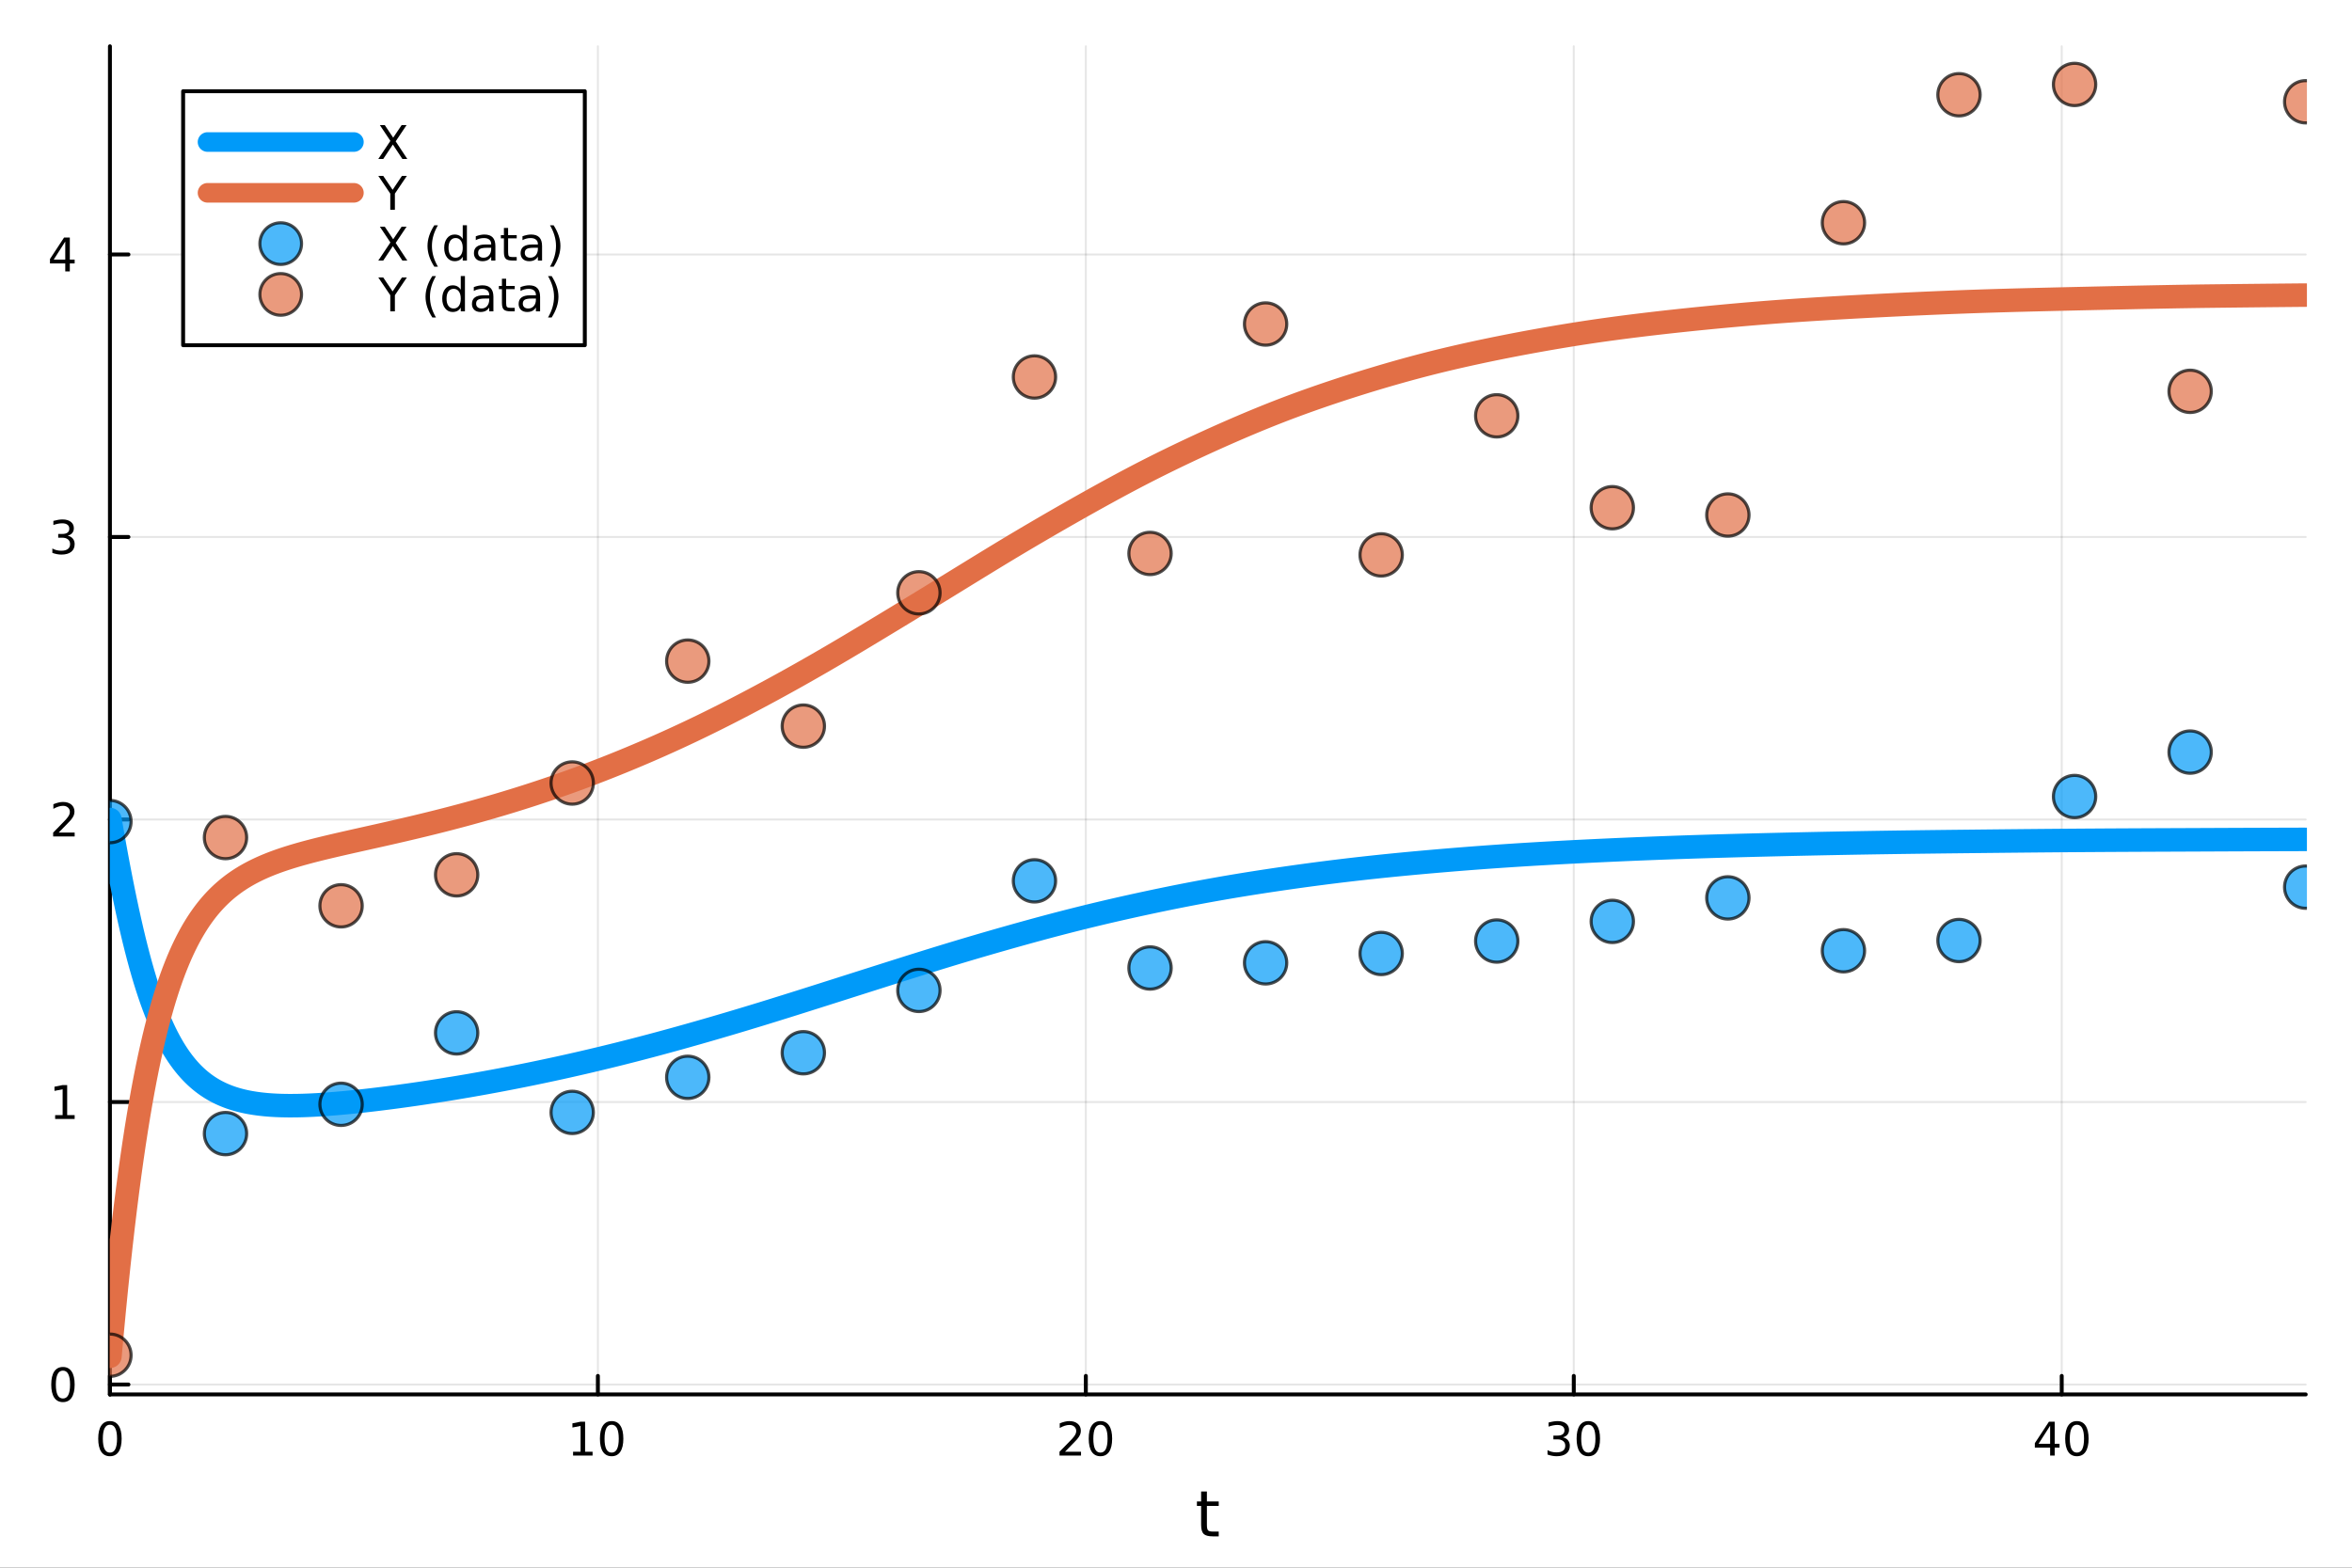 <?xml version="1.0" encoding="utf-8"?>
<svg xmlns="http://www.w3.org/2000/svg" xmlns:xlink="http://www.w3.org/1999/xlink" width="600" height="400" viewBox="0 0 2400 1600">
<rect x="0" y="0" width="2400" height="1600" fill="#333333" stroke="none"/>
<defs>
  <clipPath id="clip180">
    <rect x="0" y="0" width="2400" height="1600"/>
  </clipPath>
</defs>
<path clip-path="url(#clip180)" d="M0 1600 L2400 1600 L2400 0 L0 0  Z" fill="#ffffff" fill-rule="evenodd" fill-opacity="1"/>
<defs>
  <clipPath id="clip181">
    <rect x="112" y="47" width="2242" height="1377"/>
  </clipPath>
</defs>
<path clip-path="url(#clip180)" d="M112.177 1423.18 L2352.76 1423.18 L2352.76 47.244 L112.177 47.244  Z" fill="#ffffff" fill-rule="evenodd" fill-opacity="1"/>
<polyline clip-path="url(#clip181)" style="stroke:#000000; stroke-linecap:round; stroke-linejoin:round; stroke-width:2; stroke-opacity:0.1; fill:none" points="112.177,1423.18 112.177,47.244 "/>
<polyline clip-path="url(#clip181)" style="stroke:#000000; stroke-linecap:round; stroke-linejoin:round; stroke-width:2; stroke-opacity:0.1; fill:none" points="610.084,1423.18 610.084,47.244 "/>
<polyline clip-path="url(#clip181)" style="stroke:#000000; stroke-linecap:round; stroke-linejoin:round; stroke-width:2; stroke-opacity:0.1; fill:none" points="1107.99,1423.18 1107.99,47.244 "/>
<polyline clip-path="url(#clip181)" style="stroke:#000000; stroke-linecap:round; stroke-linejoin:round; stroke-width:2; stroke-opacity:0.1; fill:none" points="1605.9,1423.18 1605.9,47.244 "/>
<polyline clip-path="url(#clip181)" style="stroke:#000000; stroke-linecap:round; stroke-linejoin:round; stroke-width:2; stroke-opacity:0.1; fill:none" points="2103.8,1423.18 2103.8,47.244 "/>
<polyline clip-path="url(#clip181)" style="stroke:#000000; stroke-linecap:round; stroke-linejoin:round; stroke-width:2; stroke-opacity:0.1; fill:none" points="112.177,1413.07 2352.76,1413.07 "/>
<polyline clip-path="url(#clip181)" style="stroke:#000000; stroke-linecap:round; stroke-linejoin:round; stroke-width:2; stroke-opacity:0.1; fill:none" points="112.177,1124.73 2352.76,1124.73 "/>
<polyline clip-path="url(#clip181)" style="stroke:#000000; stroke-linecap:round; stroke-linejoin:round; stroke-width:2; stroke-opacity:0.1; fill:none" points="112.177,836.397 2352.76,836.397 "/>
<polyline clip-path="url(#clip181)" style="stroke:#000000; stroke-linecap:round; stroke-linejoin:round; stroke-width:2; stroke-opacity:0.1; fill:none" points="112.177,548.06 2352.76,548.06 "/>
<polyline clip-path="url(#clip181)" style="stroke:#000000; stroke-linecap:round; stroke-linejoin:round; stroke-width:2; stroke-opacity:0.1; fill:none" points="112.177,259.723 2352.76,259.723 "/>
<polyline clip-path="url(#clip180)" style="stroke:#000000; stroke-linecap:round; stroke-linejoin:round; stroke-width:4; stroke-opacity:1; fill:none" points="112.177,1423.18 2352.76,1423.18 "/>
<polyline clip-path="url(#clip180)" style="stroke:#000000; stroke-linecap:round; stroke-linejoin:round; stroke-width:4; stroke-opacity:1; fill:none" points="112.177,1423.18 112.177,1404.28 "/>
<polyline clip-path="url(#clip180)" style="stroke:#000000; stroke-linecap:round; stroke-linejoin:round; stroke-width:4; stroke-opacity:1; fill:none" points="610.084,1423.18 610.084,1404.28 "/>
<polyline clip-path="url(#clip180)" style="stroke:#000000; stroke-linecap:round; stroke-linejoin:round; stroke-width:4; stroke-opacity:1; fill:none" points="1107.99,1423.18 1107.99,1404.28 "/>
<polyline clip-path="url(#clip180)" style="stroke:#000000; stroke-linecap:round; stroke-linejoin:round; stroke-width:4; stroke-opacity:1; fill:none" points="1605.9,1423.18 1605.9,1404.28 "/>
<polyline clip-path="url(#clip180)" style="stroke:#000000; stroke-linecap:round; stroke-linejoin:round; stroke-width:4; stroke-opacity:1; fill:none" points="2103.8,1423.18 2103.8,1404.28 "/>
<path clip-path="url(#clip180)" d="M112.177 1454.1 Q108.566 1454.1 106.737 1457.66 Q104.932 1461.2 104.932 1468.33 Q104.932 1475.44 106.737 1479.01 Q108.566 1482.55 112.177 1482.55 Q115.811 1482.55 117.617 1479.01 Q119.446 1475.44 119.446 1468.33 Q119.446 1461.2 117.617 1457.66 Q115.811 1454.1 112.177 1454.1 M112.177 1450.39 Q117.987 1450.39 121.043 1455 Q124.122 1459.58 124.122 1468.33 Q124.122 1477.06 121.043 1481.67 Q117.987 1486.25 112.177 1486.25 Q106.367 1486.25 103.288 1481.67 Q100.233 1477.06 100.233 1468.33 Q100.233 1459.58 103.288 1455 Q106.367 1450.39 112.177 1450.39 Z" fill="#000000" fill-rule="nonzero" fill-opacity="1" /><path clip-path="url(#clip180)" d="M584.771 1481.64 L592.41 1481.64 L592.41 1455.28 L584.1 1456.95 L584.1 1452.69 L592.364 1451.02 L597.04 1451.02 L597.04 1481.64 L604.678 1481.64 L604.678 1485.58 L584.771 1485.58 L584.771 1481.64 Z" fill="#000000" fill-rule="nonzero" fill-opacity="1" /><path clip-path="url(#clip180)" d="M624.123 1454.1 Q620.512 1454.1 618.683 1457.66 Q616.878 1461.2 616.878 1468.33 Q616.878 1475.44 618.683 1479.01 Q620.512 1482.55 624.123 1482.55 Q627.757 1482.55 629.563 1479.01 Q631.391 1475.44 631.391 1468.33 Q631.391 1461.2 629.563 1457.66 Q627.757 1454.1 624.123 1454.1 M624.123 1450.39 Q629.933 1450.39 632.989 1455 Q636.067 1459.58 636.067 1468.33 Q636.067 1477.06 632.989 1481.67 Q629.933 1486.25 624.123 1486.25 Q618.313 1486.25 615.234 1481.67 Q612.178 1477.06 612.178 1468.33 Q612.178 1459.58 615.234 1455 Q618.313 1450.39 624.123 1450.39 Z" fill="#000000" fill-rule="nonzero" fill-opacity="1" /><path clip-path="url(#clip180)" d="M1086.76 1481.64 L1103.08 1481.64 L1103.08 1485.58 L1081.14 1485.58 L1081.14 1481.64 Q1083.8 1478.89 1088.38 1474.26 Q1092.99 1469.61 1094.17 1468.27 Q1096.42 1465.74 1097.3 1464.01 Q1098.2 1462.25 1098.2 1460.56 Q1098.2 1457.8 1096.25 1456.07 Q1094.33 1454.33 1091.23 1454.33 Q1089.03 1454.33 1086.58 1455.09 Q1084.15 1455.86 1081.37 1457.41 L1081.37 1452.69 Q1084.19 1451.55 1086.65 1450.97 Q1089.1 1450.39 1091.14 1450.39 Q1096.51 1450.39 1099.7 1453.08 Q1102.9 1455.77 1102.9 1460.26 Q1102.9 1462.39 1102.09 1464.31 Q1101.3 1466.2 1099.19 1468.8 Q1098.61 1469.47 1095.51 1472.69 Q1092.41 1475.88 1086.76 1481.64 Z" fill="#000000" fill-rule="nonzero" fill-opacity="1" /><path clip-path="url(#clip180)" d="M1122.9 1454.1 Q1119.29 1454.1 1117.46 1457.66 Q1115.65 1461.2 1115.65 1468.33 Q1115.65 1475.44 1117.46 1479.01 Q1119.29 1482.55 1122.9 1482.55 Q1126.53 1482.55 1128.34 1479.01 Q1130.17 1475.44 1130.17 1468.33 Q1130.17 1461.2 1128.34 1457.66 Q1126.53 1454.1 1122.9 1454.1 M1122.9 1450.39 Q1128.71 1450.39 1131.76 1455 Q1134.84 1459.58 1134.84 1468.33 Q1134.84 1477.06 1131.76 1481.67 Q1128.71 1486.25 1122.9 1486.25 Q1117.09 1486.25 1114.01 1481.67 Q1110.95 1477.06 1110.95 1468.33 Q1110.95 1459.58 1114.01 1455 Q1117.09 1450.39 1122.9 1450.39 Z" fill="#000000" fill-rule="nonzero" fill-opacity="1" /><path clip-path="url(#clip180)" d="M1594.74 1466.95 Q1598.1 1467.66 1599.97 1469.93 Q1601.87 1472.2 1601.87 1475.53 Q1601.87 1480.65 1598.35 1483.45 Q1594.83 1486.25 1588.35 1486.25 Q1586.17 1486.25 1583.86 1485.81 Q1581.57 1485.39 1579.11 1484.54 L1579.11 1480.02 Q1581.06 1481.16 1583.37 1481.74 Q1585.69 1482.32 1588.21 1482.32 Q1592.61 1482.32 1594.9 1480.58 Q1597.22 1478.84 1597.22 1475.53 Q1597.22 1472.48 1595.06 1470.77 Q1592.93 1469.03 1589.11 1469.03 L1585.09 1469.03 L1585.09 1465.19 L1589.3 1465.19 Q1592.75 1465.19 1594.58 1463.82 Q1596.41 1462.43 1596.41 1459.84 Q1596.41 1457.18 1594.51 1455.77 Q1592.63 1454.33 1589.11 1454.33 Q1587.19 1454.33 1584.99 1454.75 Q1582.79 1455.16 1580.16 1456.04 L1580.16 1451.88 Q1582.82 1451.14 1585.13 1450.77 Q1587.47 1450.39 1589.53 1450.39 Q1594.85 1450.39 1597.96 1452.83 Q1601.06 1455.23 1601.06 1459.35 Q1601.06 1462.22 1599.41 1464.21 Q1597.77 1466.18 1594.74 1466.95 Z" fill="#000000" fill-rule="nonzero" fill-opacity="1" /><path clip-path="url(#clip180)" d="M1620.73 1454.1 Q1617.12 1454.1 1615.29 1457.66 Q1613.49 1461.2 1613.49 1468.33 Q1613.49 1475.44 1615.29 1479.01 Q1617.12 1482.55 1620.73 1482.55 Q1624.37 1482.55 1626.17 1479.01 Q1628 1475.44 1628 1468.33 Q1628 1461.2 1626.17 1457.66 Q1624.37 1454.1 1620.73 1454.1 M1620.73 1450.39 Q1626.54 1450.39 1629.6 1455 Q1632.68 1459.58 1632.68 1468.33 Q1632.68 1477.06 1629.6 1481.67 Q1626.54 1486.25 1620.73 1486.25 Q1614.92 1486.25 1611.85 1481.67 Q1608.79 1477.06 1608.79 1468.33 Q1608.79 1459.58 1611.85 1455 Q1614.92 1450.39 1620.73 1450.39 Z" fill="#000000" fill-rule="nonzero" fill-opacity="1" /><path clip-path="url(#clip180)" d="M2091.97 1455.09 L2080.17 1473.54 L2091.97 1473.54 L2091.97 1455.09 M2090.75 1451.02 L2096.63 1451.02 L2096.63 1473.54 L2101.56 1473.54 L2101.56 1477.43 L2096.63 1477.43 L2096.63 1485.58 L2091.97 1485.58 L2091.97 1477.43 L2076.37 1477.43 L2076.37 1472.92 L2090.75 1451.02 Z" fill="#000000" fill-rule="nonzero" fill-opacity="1" /><path clip-path="url(#clip180)" d="M2119.29 1454.1 Q2115.68 1454.1 2113.85 1457.66 Q2112.04 1461.2 2112.04 1468.33 Q2112.04 1475.44 2113.85 1479.01 Q2115.68 1482.55 2119.29 1482.55 Q2122.92 1482.55 2124.73 1479.01 Q2126.56 1475.44 2126.56 1468.33 Q2126.56 1461.2 2124.73 1457.66 Q2122.92 1454.1 2119.29 1454.1 M2119.29 1450.39 Q2125.1 1450.39 2128.15 1455 Q2131.23 1459.58 2131.23 1468.33 Q2131.23 1477.06 2128.15 1481.67 Q2125.1 1486.25 2119.29 1486.25 Q2113.48 1486.25 2110.4 1481.67 Q2107.34 1477.06 2107.34 1468.33 Q2107.34 1459.58 2110.4 1455 Q2113.48 1450.39 2119.29 1450.39 Z" fill="#000000" fill-rule="nonzero" fill-opacity="1" /><path clip-path="url(#clip180)" d="M1231.53 1522.27 L1231.53 1532.4 L1243.59 1532.4 L1243.59 1536.95 L1231.53 1536.95 L1231.53 1556.3 Q1231.53 1560.66 1232.71 1561.9 Q1233.91 1563.14 1237.58 1563.14 L1243.59 1563.14 L1243.59 1568.04 L1237.58 1568.04 Q1230.8 1568.04 1228.22 1565.53 Q1225.64 1562.98 1225.64 1556.3 L1225.64 1536.95 L1221.34 1536.95 L1221.34 1532.4 L1225.64 1532.4 L1225.64 1522.27 L1231.53 1522.27 Z" fill="#000000" fill-rule="nonzero" fill-opacity="1" /><polyline clip-path="url(#clip180)" style="stroke:#000000; stroke-linecap:round; stroke-linejoin:round; stroke-width:4; stroke-opacity:1; fill:none" points="112.177,1423.18 112.177,47.244 "/>
<polyline clip-path="url(#clip180)" style="stroke:#000000; stroke-linecap:round; stroke-linejoin:round; stroke-width:4; stroke-opacity:1; fill:none" points="112.177,1413.07 131.075,1413.07 "/>
<polyline clip-path="url(#clip180)" style="stroke:#000000; stroke-linecap:round; stroke-linejoin:round; stroke-width:4; stroke-opacity:1; fill:none" points="112.177,1124.73 131.075,1124.73 "/>
<polyline clip-path="url(#clip180)" style="stroke:#000000; stroke-linecap:round; stroke-linejoin:round; stroke-width:4; stroke-opacity:1; fill:none" points="112.177,836.397 131.075,836.397 "/>
<polyline clip-path="url(#clip180)" style="stroke:#000000; stroke-linecap:round; stroke-linejoin:round; stroke-width:4; stroke-opacity:1; fill:none" points="112.177,548.06 131.075,548.06 "/>
<polyline clip-path="url(#clip180)" style="stroke:#000000; stroke-linecap:round; stroke-linejoin:round; stroke-width:4; stroke-opacity:1; fill:none" points="112.177,259.723 131.075,259.723 "/>
<path clip-path="url(#clip180)" d="M64.233 1398.87 Q60.622 1398.87 58.793 1402.44 Q56.987 1405.98 56.987 1413.11 Q56.987 1420.21 58.793 1423.78 Q60.622 1427.32 64.233 1427.32 Q67.867 1427.32 69.673 1423.78 Q71.501 1420.21 71.501 1413.11 Q71.501 1405.98 69.673 1402.44 Q67.867 1398.87 64.233 1398.87 M64.233 1395.17 Q70.043 1395.17 73.099 1399.77 Q76.177 1404.36 76.177 1413.11 Q76.177 1421.83 73.099 1426.44 Q70.043 1431.02 64.233 1431.02 Q58.423 1431.02 55.344 1426.44 Q52.288 1421.83 52.288 1413.11 Q52.288 1404.36 55.344 1399.77 Q58.423 1395.17 64.233 1395.17 Z" fill="#000000" fill-rule="nonzero" fill-opacity="1" /><path clip-path="url(#clip180)" d="M56.27 1138.08 L63.909 1138.08 L63.909 1111.71 L55.599 1113.38 L55.599 1109.12 L63.862 1107.45 L68.538 1107.45 L68.538 1138.08 L76.177 1138.08 L76.177 1142.01 L56.27 1142.01 L56.27 1138.08 Z" fill="#000000" fill-rule="nonzero" fill-opacity="1" /><path clip-path="url(#clip180)" d="M59.858 849.742 L76.177 849.742 L76.177 853.677 L54.233 853.677 L54.233 849.742 Q56.895 846.987 61.478 842.358 Q66.085 837.705 67.265 836.363 Q69.51 833.839 70.39 832.103 Q71.293 830.344 71.293 828.654 Q71.293 825.9 69.349 824.164 Q67.427 822.427 64.325 822.427 Q62.126 822.427 59.673 823.191 Q57.242 823.955 54.464 825.506 L54.464 820.784 Q57.288 819.65 59.742 819.071 Q62.196 818.492 64.233 818.492 Q69.603 818.492 72.798 821.177 Q75.992 823.863 75.992 828.353 Q75.992 830.483 75.182 832.404 Q74.395 834.302 72.288 836.895 Q71.71 837.566 68.608 840.784 Q65.506 843.978 59.858 849.742 Z" fill="#000000" fill-rule="nonzero" fill-opacity="1" /><path clip-path="url(#clip180)" d="M69.048 546.706 Q72.404 547.423 74.279 549.692 Q76.177 551.96 76.177 555.294 Q76.177 560.409 72.659 563.21 Q69.14 566.011 62.659 566.011 Q60.483 566.011 58.168 565.571 Q55.876 565.155 53.423 564.298 L53.423 559.784 Q55.367 560.919 57.682 561.497 Q59.997 562.076 62.52 562.076 Q66.918 562.076 69.21 560.34 Q71.524 558.604 71.524 555.294 Q71.524 552.238 69.372 550.525 Q67.242 548.789 63.423 548.789 L59.395 548.789 L59.395 544.946 L63.608 544.946 Q67.057 544.946 68.885 543.581 Q70.714 542.192 70.714 539.599 Q70.714 536.937 68.816 535.525 Q66.941 534.09 63.423 534.09 Q61.501 534.09 59.302 534.507 Q57.103 534.923 54.464 535.803 L54.464 531.636 Q57.126 530.896 59.441 530.525 Q61.779 530.155 63.839 530.155 Q69.163 530.155 72.265 532.585 Q75.367 534.993 75.367 539.113 Q75.367 541.984 73.724 543.974 Q72.08 545.942 69.048 546.706 Z" fill="#000000" fill-rule="nonzero" fill-opacity="1" /><path clip-path="url(#clip180)" d="M66.594 246.517 L54.788 264.966 L66.594 264.966 L66.594 246.517 M65.367 242.443 L71.247 242.443 L71.247 264.966 L76.177 264.966 L76.177 268.854 L71.247 268.854 L71.247 277.003 L66.594 277.003 L66.594 268.854 L50.992 268.854 L50.992 264.341 L65.367 242.443 Z" fill="#000000" fill-rule="nonzero" fill-opacity="1" /><polyline clip-path="url(#clip181)" style="stroke:#009af9; stroke-linecap:round; stroke-linejoin:round; stroke-width:24; stroke-opacity:1; fill:none" points="112.177,836.397 114.42,849.235 116.663,861.77 118.906,873.996 121.148,885.902 123.391,897.475 125.634,908.704 127.877,919.578 130.12,930.088 132.363,940.225 134.605,949.985 136.848,959.365 139.091,968.364 141.334,976.986 143.577,985.233 145.819,993.112 148.062,1000.63 150.305,1007.79 152.548,1014.62 154.791,1021.11 157.034,1027.28 159.276,1033.14 161.519,1038.7 163.762,1043.98 166.005,1048.98 168.248,1053.73 170.491,1058.22 172.733,1062.48 174.976,1066.5 177.219,1070.32 179.462,1073.92 181.705,1077.34 183.947,1080.56 186.19,1083.61 188.433,1086.49 190.676,1089.21 192.919,1091.78 195.162,1094.21 197.404,1096.5 199.647,1098.66 201.89,1100.7 204.133,1102.63 206.376,1104.44 208.619,1106.15 210.861,1107.76 213.104,1109.27 215.347,1110.7 217.59,1112.04 219.833,1113.3 222.075,1114.49 224.318,1115.6 226.561,1116.64 228.804,1117.62 231.047,1118.54 233.29,1119.4 235.532,1120.21 237.775,1120.96 240.018,1121.66 242.261,1122.31 244.504,1122.92 246.746,1123.49 248.989,1124.01 251.232,1124.5 253.475,1124.95 255.718,1125.36 257.961,1125.74 260.203,1126.09 262.446,1126.41 264.689,1126.71 266.932,1126.97 269.175,1127.21 271.418,1127.43 273.66,1127.62 275.903,1127.79 278.146,1127.93 280.389,1128.06 282.632,1128.17 284.874,1128.26 287.117,1128.33 289.36,1128.38 291.603,1128.42 293.846,1128.45 296.089,1128.46 298.331,1128.45 300.574,1128.44 302.817,1128.41 305.06,1128.37 307.303,1128.31 309.545,1128.25 311.788,1128.17 314.031,1128.09 316.274,1128 318.517,1127.89 320.76,1127.78 323.002,1127.66 325.245,1127.53 327.488,1127.39 329.731,1127.24 331.974,1127.09 334.217,1126.93 336.459,1126.76 338.702,1126.59 340.945,1126.41 343.188,1126.23 345.431,1126.04 347.673,1125.84 349.916,1125.64 352.159,1125.43 354.402,1125.22 356.645,1125.01 358.888,1124.78 361.13,1124.56 363.373,1124.33 365.616,1124.09 367.859,1123.85 370.102,1123.61 372.344,1123.36 374.587,1123.11 376.83,1122.85 379.073,1122.59 381.316,1122.33 383.559,1122.06 385.801,1121.79 388.044,1121.51 390.287,1121.23 392.53,1120.95 394.773,1120.67 397.016,1120.38 399.258,1120.09 401.501,1119.8 403.744,1119.5 405.987,1119.2 408.23,1118.9 410.472,1118.59 412.715,1118.28 414.958,1117.97 417.201,1117.66 419.444,1117.34 421.687,1117.02 423.929,1116.7 426.172,1116.37 428.415,1116.04 430.658,1115.71 432.901,1115.38 435.143,1115.04 437.386,1114.7 439.629,1114.36 441.872,1114.01 444.115,1113.66 446.358,1113.31 448.6,1112.96 450.843,1112.61 453.086,1112.25 455.329,1111.89 457.572,1111.52 459.815,1111.16 462.057,1110.79 464.3,1110.42 466.543,1110.05 468.786,1109.67 471.029,1109.29 473.271,1108.91 475.514,1108.53 477.757,1108.15 480,1107.76 482.243,1107.37 484.486,1106.97 486.728,1106.58 488.971,1106.18 491.214,1105.78 493.457,1105.38 495.7,1104.97 497.942,1104.56 500.185,1104.15 502.428,1103.74 504.671,1103.32 506.914,1102.9 509.157,1102.48 511.399,1102.06 513.642,1101.63 515.885,1101.2 518.128,1100.77 520.371,1100.34 522.614,1099.9 524.856,1099.46 527.099,1099.02 529.342,1098.57 531.585,1098.13 533.828,1097.68 536.07,1097.23 538.313,1096.77 540.556,1096.32 542.799,1095.86 545.042,1095.4 547.285,1094.93 549.527,1094.46 551.77,1094 554.013,1093.52 556.256,1093.05 558.499,1092.57 560.741,1092.09 562.984,1091.61 565.227,1091.13 567.47,1090.64 569.713,1090.15 571.956,1089.66 574.198,1089.16 576.441,1088.66 578.684,1088.17 580.927,1087.66 583.17,1087.16 585.413,1086.65 587.655,1086.14 589.898,1085.63 592.141,1085.11 594.384,1084.6 596.627,1084.08 598.869,1083.55 601.112,1083.03 603.355,1082.5 605.598,1081.97 607.841,1081.44 610.084,1080.9 612.326,1080.37 614.569,1079.83 616.812,1079.28 619.055,1078.74 621.298,1078.19 623.54,1077.64 625.783,1077.09 628.026,1076.53 630.269,1075.98 632.512,1075.42 634.755,1074.85 636.997,1074.29 639.24,1073.72 641.483,1073.15 643.726,1072.58 645.969,1072.01 648.212,1071.43 650.454,1070.85 652.697,1070.27 654.94,1069.68 657.183,1069.09 659.426,1068.5 661.668,1067.91 663.911,1067.32 666.154,1066.72 668.397,1066.12 670.64,1065.52 672.883,1064.92 675.125,1064.31 677.368,1063.7 679.611,1063.09 681.854,1062.48 684.097,1061.86 686.339,1061.25 688.582,1060.63 690.825,1060.01 693.068,1059.39 695.311,1058.76 697.554,1058.13 699.796,1057.51 702.039,1056.88 704.282,1056.24 706.525,1055.61 708.768,1054.97 711.011,1054.34 713.253,1053.7 715.496,1053.05 717.739,1052.41 719.982,1051.77 722.225,1051.12 724.467,1050.47 726.71,1049.82 728.953,1049.17 731.196,1048.51 733.439,1047.86 735.682,1047.2 737.924,1046.54 740.167,1045.88 742.41,1045.22 744.653,1044.55 746.896,1043.89 749.138,1043.22 751.381,1042.55 753.624,1041.88 755.867,1041.21 758.11,1040.54 760.353,1039.86 762.595,1039.18 764.838,1038.5 767.081,1037.82 769.324,1037.14 771.567,1036.46 773.81,1035.77 776.052,1035.09 778.295,1034.4 780.538,1033.71 782.781,1033.01 785.024,1032.32 787.266,1031.63 789.509,1030.93 791.752,1030.23 793.995,1029.53 796.238,1028.83 798.481,1028.13 800.723,1027.43 802.966,1026.73 805.209,1026.03 807.452,1025.32 809.695,1024.62 811.938,1023.91 814.18,1023.2 816.423,1022.5 818.666,1021.79 820.909,1021.08 823.152,1020.37 825.394,1019.66 827.637,1018.95 829.88,1018.24 832.123,1017.53 834.366,1016.82 836.609,1016.1 838.851,1015.39 841.094,1014.68 843.337,1013.97 845.58,1013.25 847.823,1012.54 850.065,1011.83 852.308,1011.12 854.551,1010.4 856.794,1009.69 859.037,1008.97 861.28,1008.26 863.522,1007.55 865.765,1006.83 868.008,1006.12 870.251,1005.41 872.494,1004.69 874.737,1003.98 876.979,1003.26 879.222,1002.55 881.465,1001.84 883.708,1001.12 885.951,1000.41 888.193,999.698 890.436,998.985 892.679,998.272 894.922,997.559 897.165,996.846 899.408,996.134 901.65,995.421 903.893,994.708 906.136,993.996 908.379,993.284 910.622,992.572 912.864,991.861 915.107,991.15 917.35,990.44 919.593,989.73 921.836,989.021 924.079,988.313 926.321,987.605 928.564,986.899 930.807,986.193 933.05,985.489 935.293,984.785 937.536,984.083 939.778,983.382 942.021,982.682 944.264,981.983 946.507,981.286 948.75,980.59 950.992,979.896 953.235,979.203 955.478,978.511 957.721,977.821 959.964,977.132 962.207,976.445 964.449,975.76 966.692,975.077 968.935,974.395 971.178,973.714 973.421,973.036 975.663,972.359 977.906,971.684 980.149,971.011 982.392,970.339 984.635,969.669 986.878,969.001 989.12,968.335 991.363,967.671 993.606,967.009 995.849,966.348 998.092,965.689 1000.33,965.032 1002.58,964.377 1004.82,963.723 1007.06,963.072 1009.31,962.422 1011.55,961.774 1013.79,961.127 1016.03,960.483 1018.28,959.84 1020.52,959.199 1022.76,958.559 1025.01,957.921 1027.25,957.285 1029.49,956.65 1031.73,956.017 1033.98,955.385 1036.22,954.755 1038.46,954.126 1040.71,953.499 1042.95,952.874 1045.19,952.251 1047.43,951.63 1049.68,951.011 1051.92,950.395 1054.16,949.78 1056.41,949.167 1058.65,948.557 1060.89,947.949 1063.13,947.344 1065.38,946.741 1067.62,946.14 1069.86,945.542 1072.1,944.946 1074.35,944.352 1076.59,943.762 1078.83,943.174 1081.08,942.588 1083.32,942.005 1085.56,941.425 1087.8,940.848 1090.05,940.273 1092.29,939.701 1094.53,939.131 1096.78,938.565 1099.02,938.001 1101.26,937.44 1103.5,936.882 1105.75,936.326 1107.99,935.773 1110.23,935.224 1112.48,934.676 1114.72,934.132 1116.96,933.59 1119.2,933.052 1121.45,932.516 1123.69,931.982 1125.93,931.452 1128.18,930.924 1130.42,930.399 1132.66,929.877 1134.9,929.357 1137.15,928.84 1139.39,928.325 1141.63,927.814 1143.88,927.304 1146.12,926.797 1148.36,926.293 1150.6,925.791 1152.85,925.292 1155.09,924.795 1157.33,924.301 1159.57,923.808 1161.82,923.318 1164.06,922.83 1166.3,922.345 1168.55,921.861 1170.79,921.38 1173.03,920.9 1175.27,920.423 1177.52,919.949 1179.76,919.476 1182,919.006 1184.25,918.539 1186.49,918.074 1188.73,917.611 1190.97,917.152 1193.22,916.694 1195.46,916.239 1197.7,915.787 1199.95,915.338 1202.19,914.891 1204.43,914.447 1206.67,914.005 1208.92,913.566 1211.16,913.13 1213.4,912.697 1215.65,912.267 1217.89,911.839 1220.13,911.414 1222.37,910.991 1224.62,910.572 1226.86,910.155 1229.1,909.741 1231.35,909.33 1233.59,908.922 1235.83,908.516 1238.07,908.113 1240.32,907.713 1242.56,907.316 1244.8,906.921 1247.04,906.53 1249.29,906.14 1251.53,905.754 1253.77,905.37 1256.02,904.989 1258.26,904.611 1260.5,904.235 1262.74,903.862 1264.99,903.492 1267.23,903.124 1269.47,902.759 1271.72,902.396 1273.96,902.036 1276.2,901.678 1278.44,901.323 1280.69,900.97 1282.93,900.619 1285.17,900.271 1287.42,899.925 1289.66,899.581 1291.9,899.24 1294.14,898.9 1296.39,898.563 1298.63,898.228 1300.87,897.895 1303.12,897.564 1305.36,897.235 1307.6,896.908 1309.84,896.582 1312.09,896.259 1314.33,895.937 1316.57,895.617 1318.82,895.298 1321.06,894.982 1323.3,894.668 1325.54,894.356 1327.79,894.045 1330.03,893.737 1332.27,893.431 1334.51,893.127 1336.76,892.826 1339,892.526 1341.24,892.228 1343.49,891.933 1345.73,891.639 1347.97,891.348 1350.21,891.059 1352.46,890.772 1354.7,890.487 1356.94,890.205 1359.19,889.924 1361.43,889.646 1363.67,889.37 1365.91,889.096 1368.16,888.824 1370.4,888.554 1372.64,888.287 1374.89,888.021 1377.13,887.758 1379.37,887.497 1381.61,887.237 1383.86,886.98 1386.1,886.725 1388.34,886.473 1390.59,886.222 1392.83,885.973 1395.07,885.726 1397.31,885.482 1399.56,885.239 1401.8,884.999 1404.04,884.76 1406.29,884.523 1408.53,884.289 1410.77,884.056 1413.01,883.825 1415.26,883.596 1417.5,883.369 1419.74,883.143 1421.98,882.92 1424.23,882.698 1426.47,882.478 1428.71,882.26 1430.96,882.044 1433.2,881.829 1435.44,881.616 1437.68,881.404 1439.93,881.194 1442.17,880.986 1444.41,880.779 1446.66,880.574 1448.9,880.37 1451.14,880.167 1453.38,879.966 1455.63,879.766 1457.87,879.568 1460.11,879.371 1462.36,879.175 1464.6,878.98 1466.84,878.787 1469.08,878.594 1471.33,878.403 1473.57,878.213 1475.81,878.024 1478.06,877.837 1480.3,877.652 1482.54,877.467 1484.78,877.284 1487.03,877.102 1489.27,876.922 1491.51,876.743 1493.76,876.566 1496,876.39 1498.24,876.215 1500.48,876.042 1502.73,875.87 1504.97,875.7 1507.21,875.531 1509.46,875.363 1511.7,875.197 1513.94,875.032 1516.18,874.868 1518.43,874.706 1520.67,874.546 1522.91,874.386 1525.15,874.228 1527.4,874.072 1529.64,873.917 1531.88,873.763 1534.13,873.611 1536.37,873.46 1538.61,873.31 1540.85,873.162 1543.1,873.015 1545.34,872.869 1547.58,872.725 1549.83,872.581 1552.07,872.44 1554.31,872.299 1556.55,872.16 1558.8,872.022 1561.04,871.885 1563.28,871.75 1565.53,871.616 1567.77,871.483 1570.01,871.351 1572.25,871.221 1574.5,871.091 1576.74,870.963 1578.98,870.836 1581.23,870.71 1583.47,870.585 1585.71,870.461 1587.95,870.338 1590.2,870.217 1592.44,870.096 1594.68,869.977 1596.93,869.858 1599.17,869.74 1601.41,869.624 1603.65,869.508 1605.9,869.393 1608.14,869.279 1610.38,869.166 1612.62,869.054 1614.87,868.943 1617.11,868.832 1619.35,868.722 1621.6,868.613 1623.84,868.505 1626.08,868.397 1628.32,868.29 1630.57,868.184 1632.81,868.078 1635.05,867.973 1637.3,867.869 1639.54,867.765 1641.78,867.662 1644.02,867.56 1646.27,867.458 1648.51,867.358 1650.75,867.258 1653,867.159 1655.24,867.06 1657.48,866.963 1659.72,866.866 1661.97,866.77 1664.21,866.675 1666.45,866.581 1668.7,866.487 1670.94,866.394 1673.18,866.303 1675.42,866.211 1677.67,866.121 1679.91,866.031 1682.15,865.943 1684.4,865.855 1686.64,865.767 1688.88,865.681 1691.12,865.595 1693.37,865.511 1695.61,865.427 1697.85,865.343 1700.09,865.261 1702.34,865.179 1704.58,865.098 1706.82,865.018 1709.07,864.939 1711.31,864.86 1713.55,864.782 1715.79,864.705 1718.04,864.629 1720.28,864.553 1722.52,864.479 1724.77,864.405 1727.01,864.331 1729.25,864.258 1731.49,864.187 1733.74,864.115 1735.98,864.045 1738.22,863.975 1740.47,863.906 1742.71,863.837 1744.95,863.769 1747.19,863.702 1749.44,863.636 1751.68,863.57 1753.92,863.505 1756.17,863.44 1758.41,863.376 1760.65,863.313 1762.89,863.25 1765.14,863.188 1767.38,863.126 1769.62,863.065 1771.87,863.004 1774.11,862.944 1776.35,862.885 1778.59,862.826 1780.84,862.767 1783.08,862.709 1785.32,862.652 1787.56,862.595 1789.81,862.538 1792.05,862.482 1794.29,862.426 1796.54,862.371 1798.78,862.316 1801.02,862.261 1803.26,862.207 1805.51,862.153 1807.75,862.099 1809.99,862.046 1812.24,861.993 1814.48,861.94 1816.72,861.888 1818.96,861.835 1821.21,861.783 1823.45,861.732 1825.69,861.68 1827.94,861.629 1830.18,861.579 1832.42,861.529 1834.66,861.479 1836.91,861.429 1839.15,861.38 1841.39,861.331 1843.64,861.283 1845.88,861.235 1848.12,861.187 1850.36,861.14 1852.61,861.093 1854.85,861.047 1857.09,861.001 1859.34,860.955 1861.58,860.91 1863.82,860.865 1866.06,860.821 1868.31,860.777 1870.55,860.733 1872.79,860.69 1875.03,860.648 1877.28,860.605 1879.52,860.563 1881.76,860.522 1884.01,860.481 1886.25,860.44 1888.49,860.4 1890.73,860.36 1892.98,860.321 1895.22,860.281 1897.46,860.243 1899.71,860.205 1901.95,860.167 1904.19,860.129 1906.43,860.092 1908.68,860.056 1910.92,860.02 1913.16,859.984 1915.41,859.948 1917.65,859.913 1919.89,859.879 1922.13,859.845 1924.38,859.811 1926.62,859.777 1928.86,859.744 1931.11,859.711 1933.35,859.679 1935.59,859.647 1937.83,859.615 1940.08,859.584 1942.32,859.553 1944.56,859.522 1946.81,859.492 1949.05,859.462 1951.29,859.432 1953.53,859.403 1955.78,859.374 1958.02,859.345 1960.26,859.317 1962.5,859.288 1964.75,859.26 1966.99,859.233 1969.23,859.206 1971.48,859.178 1973.72,859.152 1975.96,859.125 1978.2,859.099 1980.45,859.073 1982.69,859.047 1984.93,859.021 1987.18,858.995 1989.42,858.97 1991.66,858.945 1993.9,858.92 1996.15,858.895 1998.39,858.871 2000.63,858.846 2002.88,858.822 2005.12,858.797 2007.36,858.773 2009.6,858.749 2011.85,858.725 2014.09,858.701 2016.33,858.678 2018.58,858.654 2020.82,858.63 2023.06,858.606 2025.3,858.583 2027.55,858.559 2029.79,858.535 2032.03,858.512 2034.28,858.488 2036.52,858.465 2038.76,858.442 2041,858.419 2043.25,858.396 2045.49,858.373 2047.73,858.35 2049.97,858.327 2052.22,858.305 2054.46,858.283 2056.7,858.261 2058.95,858.239 2061.19,858.217 2063.43,858.195 2065.67,858.174 2067.92,858.153 2070.16,858.131 2072.4,858.111 2074.65,858.09 2076.89,858.069 2079.13,858.049 2081.37,858.029 2083.62,858.009 2085.86,857.99 2088.1,857.97 2090.35,857.951 2092.59,857.932 2094.83,857.913 2097.07,857.895 2099.32,857.876 2101.56,857.858 2103.8,857.841 2106.05,857.823 2108.29,857.806 2110.53,857.788 2112.77,857.772 2115.02,857.755 2117.26,857.738 2119.5,857.722 2121.75,857.706 2123.99,857.691 2126.23,857.675 2128.47,857.66 2130.72,857.645 2132.96,857.63 2135.2,857.615 2137.45,857.601 2139.69,857.587 2141.93,857.573 2144.17,857.559 2146.42,857.546 2148.66,857.533 2150.9,857.52 2153.14,857.507 2155.39,857.494 2157.63,857.482 2159.87,857.469 2162.12,857.457 2164.36,857.445 2166.6,857.434 2168.84,857.422 2171.09,857.411 2173.33,857.4 2175.57,857.389 2177.82,857.378 2180.06,857.367 2182.3,857.357 2184.54,857.346 2186.79,857.336 2189.03,857.326 2191.27,857.316 2193.52,857.306 2195.76,857.296 2198,857.286 2200.24,857.276 2202.49,857.267 2204.73,857.257 2206.97,857.248 2209.22,857.239 2211.46,857.229 2213.7,857.22 2215.94,857.211 2218.19,857.201 2220.43,857.192 2222.67,857.183 2224.92,857.174 2227.16,857.164 2229.4,857.155 2231.64,857.146 2233.89,857.136 2236.13,857.127 2238.37,857.117 2240.61,857.108 2242.86,857.098 2245.1,857.088 2247.34,857.078 2249.59,857.068 2251.83,857.058 2254.07,857.047 2256.31,857.037 2258.56,857.027 2260.8,857.016 2263.04,857.006 2265.29,856.996 2267.53,856.987 2269.77,856.977 2272.01,856.967 2274.26,856.958 2276.5,856.948 2278.74,856.939 2280.99,856.93 2283.23,856.921 2285.47,856.912 2287.71,856.903 2289.96,856.894 2292.2,856.886 2294.44,856.877 2296.69,856.868 2298.93,856.86 2301.17,856.852 2303.41,856.844 2305.66,856.835 2307.9,856.827 2310.14,856.819 2312.39,856.812 2314.63,856.804 2316.87,856.796 2319.11,856.788 2321.36,856.781 2323.6,856.773 2325.84,856.766 2328.08,856.759 2330.33,856.752 2332.57,856.744 2334.81,856.737 2337.06,856.73 2339.3,856.723 2341.54,856.716 2343.78,856.71 2346.03,856.703 2348.27,856.696 2350.51,856.69 2352.76,856.683 "/>
<polyline clip-path="url(#clip181)" style="stroke:#e26f46; stroke-linecap:round; stroke-linejoin:round; stroke-width:24; stroke-opacity:1; fill:none" points="112.177,1384.24 114.42,1359.48 116.663,1335.84 118.906,1313.28 121.148,1291.76 123.391,1271.24 125.634,1251.69 127.877,1233.06 130.12,1215.32 132.363,1198.44 134.605,1182.38 136.848,1167.1 139.091,1152.58 141.334,1138.76 143.577,1125.63 145.819,1113.16 148.062,1101.3 150.305,1090.03 152.548,1079.33 154.791,1069.16 157.034,1059.5 159.276,1050.32 161.519,1041.6 163.762,1033.32 166.005,1025.45 168.248,1017.97 170.491,1010.87 172.733,1004.12 174.976,997.699 177.219,991.598 179.462,985.798 181.705,980.284 183.947,975.041 186.19,970.055 188.433,965.312 190.676,960.799 192.919,956.505 195.162,952.418 197.404,948.526 199.647,944.82 201.89,941.289 204.133,937.925 206.376,934.72 208.619,931.664 210.861,928.751 213.104,925.973 215.347,923.322 217.59,920.792 219.833,918.376 222.075,916.068 224.318,913.863 226.561,911.755 228.804,909.738 231.047,907.807 233.29,905.96 235.532,904.19 237.775,902.495 240.018,900.871 242.261,899.313 244.504,897.818 246.746,896.383 248.989,895.004 251.232,893.678 253.475,892.403 255.718,891.175 257.961,889.992 260.203,888.851 262.446,887.75 264.689,886.687 266.932,885.66 269.175,884.667 271.418,883.706 273.66,882.777 275.903,881.876 278.146,881.002 280.389,880.155 282.632,879.331 284.874,878.531 287.117,877.752 289.36,876.993 291.603,876.253 293.846,875.531 296.089,874.825 298.331,874.135 300.574,873.459 302.817,872.797 305.06,872.148 307.303,871.512 309.545,870.887 311.788,870.273 314.031,869.669 316.274,869.076 318.517,868.491 320.76,867.914 323.002,867.346 325.245,866.784 327.488,866.23 329.731,865.681 331.974,865.138 334.217,864.6 336.459,864.067 338.702,863.538 340.945,863.012 343.188,862.49 345.431,861.971 347.673,861.454 349.916,860.94 352.159,860.429 354.402,859.919 356.645,859.412 358.888,858.906 361.13,858.401 363.373,857.898 365.616,857.395 367.859,856.894 370.102,856.393 372.344,855.892 374.587,855.391 376.83,854.891 379.073,854.39 381.316,853.888 383.559,853.386 385.801,852.883 388.044,852.379 390.287,851.874 392.53,851.367 394.773,850.859 397.016,850.35 399.258,849.838 401.501,849.325 403.744,848.81 405.987,848.293 408.23,847.775 410.472,847.254 412.715,846.731 414.958,846.206 417.201,845.679 419.444,845.15 421.687,844.618 423.929,844.084 426.172,843.548 428.415,843.009 430.658,842.467 432.901,841.923 435.143,841.376 437.386,840.826 439.629,840.273 441.872,839.717 444.115,839.159 446.358,838.597 448.6,838.032 450.843,837.464 453.086,836.892 455.329,836.317 457.572,835.739 459.815,835.157 462.057,834.572 464.3,833.983 466.543,833.39 468.786,832.795 471.029,832.195 473.271,831.592 475.514,830.986 477.757,830.376 480,829.762 482.243,829.144 484.486,828.523 486.728,827.898 488.971,827.27 491.214,826.638 493.457,826.001 495.7,825.361 497.942,824.718 500.185,824.07 502.428,823.419 504.671,822.763 506.914,822.104 509.157,821.44 511.399,820.773 513.642,820.101 515.885,819.426 518.128,818.746 520.371,818.063 522.614,817.375 524.856,816.683 527.099,815.986 529.342,815.286 531.585,814.581 533.828,813.872 536.07,813.159 538.313,812.441 540.556,811.719 542.799,810.992 545.042,810.262 547.285,809.527 549.527,808.788 551.77,808.044 554.013,807.296 556.256,806.543 558.499,805.787 560.741,805.025 562.984,804.26 565.227,803.489 567.47,802.715 569.713,801.935 571.956,801.152 574.198,800.363 576.441,799.57 578.684,798.773 580.927,797.971 583.17,797.164 585.413,796.353 587.655,795.537 589.898,794.717 592.141,793.892 594.384,793.062 596.627,792.228 598.869,791.389 601.112,790.545 603.355,789.696 605.598,788.843 607.841,787.986 610.084,787.123 612.326,786.256 614.569,785.384 616.812,784.507 619.055,783.626 621.298,782.74 623.54,781.849 625.783,780.954 628.026,780.054 630.269,779.149 632.512,778.24 634.755,777.325 636.997,776.406 639.24,775.483 641.483,774.554 643.726,773.621 645.969,772.684 648.212,771.742 650.454,770.796 652.697,769.846 654.94,768.891 657.183,767.932 659.426,766.968 661.668,766 663.911,765.026 666.154,764.049 668.397,763.066 670.64,762.079 672.883,761.087 675.125,760.09 677.368,759.088 679.611,758.082 681.854,757.071 684.097,756.054 686.339,755.033 688.582,754.007 690.825,752.976 693.068,751.94 695.311,750.9 697.554,749.854 699.796,748.803 702.039,747.748 704.282,746.687 706.525,745.622 708.768,744.551 711.011,743.476 713.253,742.396 715.496,741.311 717.739,740.222 719.982,739.127 722.225,738.028 724.467,736.924 726.71,735.815 728.953,734.702 731.196,733.584 733.439,732.461 735.682,731.334 737.924,730.202 740.167,729.066 742.41,727.926 744.653,726.781 746.896,725.632 749.138,724.478 751.381,723.321 753.624,722.159 755.867,720.993 758.11,719.824 760.353,718.65 762.595,717.473 764.838,716.291 767.081,715.107 769.324,713.918 771.567,712.726 773.81,711.531 776.052,710.332 778.295,709.131 780.538,707.925 782.781,706.717 785.024,705.505 787.266,704.29 789.509,703.071 791.752,701.849 793.995,700.623 796.238,699.393 798.481,698.16 800.723,696.923 802.966,695.683 805.209,694.439 807.452,693.192 809.695,691.941 811.938,690.686 814.18,689.428 816.423,688.166 818.666,686.901 820.909,685.632 823.152,684.359 825.394,683.083 827.637,681.804 829.88,680.521 832.123,679.235 834.366,677.946 836.609,676.653 838.851,675.357 841.094,674.058 843.337,672.756 845.58,671.45 847.823,670.142 850.065,668.83 852.308,667.516 854.551,666.199 856.794,664.879 859.037,663.556 861.28,662.23 863.522,660.903 865.765,659.572 868.008,658.239 870.251,656.904 872.494,655.567 874.737,654.227 876.979,652.886 879.222,651.543 881.465,650.198 883.708,648.851 885.951,647.502 888.193,646.152 890.436,644.801 892.679,643.448 894.922,642.095 897.165,640.74 899.408,639.385 901.65,638.028 903.893,636.672 906.136,635.314 908.379,633.956 910.622,632.598 912.864,631.238 915.107,629.878 917.35,628.517 919.593,627.156 921.836,625.793 924.079,624.43 926.321,623.066 928.564,621.7 930.807,620.334 933.05,618.968 935.293,617.6 937.536,616.231 939.778,614.861 942.021,613.491 944.264,612.119 946.507,610.747 948.75,609.374 950.992,608 953.235,606.626 955.478,605.25 957.721,603.874 959.964,602.498 962.207,601.12 964.449,599.742 966.692,598.364 968.935,596.986 971.178,595.606 973.421,594.227 975.663,592.848 977.906,591.468 980.149,590.088 982.392,588.709 984.635,587.329 986.878,585.95 989.12,584.571 991.363,583.193 993.606,581.815 995.849,580.438 998.092,579.061 1000.33,577.686 1002.58,576.311 1004.82,574.938 1007.06,573.566 1009.31,572.195 1011.55,570.826 1013.79,569.459 1016.03,568.093 1018.28,566.73 1020.52,565.368 1022.76,564.009 1025.01,562.653 1027.25,561.299 1029.49,559.948 1031.73,558.601 1033.98,557.256 1036.22,555.915 1038.46,554.577 1040.71,553.242 1042.95,551.909 1045.19,550.58 1047.43,549.253 1049.68,547.929 1051.92,546.607 1054.16,545.288 1056.41,543.971 1058.65,542.657 1060.89,541.346 1063.13,540.037 1065.38,538.73 1067.62,537.425 1069.86,536.123 1072.1,534.824 1074.35,533.526 1076.59,532.232 1078.83,530.939 1081.08,529.649 1083.32,528.361 1085.56,527.076 1087.8,525.792 1090.05,524.512 1092.29,523.234 1094.53,521.958 1096.78,520.685 1099.02,519.414 1101.26,518.146 1103.5,516.88 1105.75,515.617 1107.99,514.357 1110.23,513.1 1112.48,511.845 1114.72,510.593 1116.96,509.345 1119.2,508.099 1121.45,506.856 1123.69,505.617 1125.93,504.381 1128.18,503.148 1130.42,501.919 1132.66,500.693 1134.9,499.47 1137.15,498.252 1139.39,497.037 1141.63,495.826 1143.88,494.62 1146.12,493.417 1148.36,492.219 1150.6,491.025 1152.85,489.836 1155.09,488.651 1157.33,487.471 1159.57,486.297 1161.82,485.127 1164.06,483.962 1166.3,482.803 1168.55,481.65 1170.79,480.502 1173.03,479.359 1175.27,478.223 1177.52,477.091 1179.76,475.964 1182,474.842 1184.25,473.725 1186.49,472.613 1188.73,471.506 1190.97,470.403 1193.22,469.305 1195.46,468.212 1197.7,467.123 1199.95,466.038 1202.19,464.958 1204.43,463.882 1206.67,462.81 1208.92,461.743 1211.16,460.68 1213.4,459.621 1215.65,458.566 1217.89,457.515 1220.13,456.469 1222.37,455.426 1224.62,454.387 1226.86,453.353 1229.1,452.323 1231.35,451.296 1233.59,450.274 1235.83,449.255 1238.07,448.241 1240.32,447.231 1242.56,446.224 1244.8,445.222 1247.04,444.224 1249.29,443.23 1251.53,442.24 1253.77,441.254 1256.02,440.272 1258.26,439.295 1260.5,438.321 1262.74,437.352 1264.99,436.388 1267.23,435.428 1269.47,434.472 1271.72,433.52 1273.96,432.574 1276.2,431.632 1278.44,430.694 1280.69,429.761 1282.93,428.833 1285.17,427.91 1287.42,426.992 1289.66,426.079 1291.9,425.171 1294.14,424.269 1296.39,423.371 1298.63,422.479 1300.87,421.593 1303.12,420.712 1305.36,419.837 1307.6,418.968 1309.84,418.105 1312.09,417.247 1314.33,416.396 1316.57,415.552 1318.82,414.712 1321.06,413.879 1323.3,413.05 1325.54,412.227 1327.79,411.409 1330.03,410.596 1332.27,409.788 1334.51,408.984 1336.76,408.186 1339,407.392 1341.24,406.603 1343.49,405.819 1345.73,405.039 1347.97,404.264 1350.21,403.493 1352.46,402.727 1354.7,401.964 1356.94,401.207 1359.19,400.453 1361.43,399.704 1363.67,398.958 1365.91,398.217 1368.16,397.48 1370.4,396.747 1372.64,396.018 1374.89,395.293 1377.13,394.572 1379.37,393.855 1381.61,393.142 1383.86,392.433 1386.1,391.727 1388.34,391.026 1390.59,390.328 1392.83,389.634 1395.07,388.944 1397.31,388.258 1399.56,387.576 1401.8,386.897 1404.04,386.223 1406.29,385.552 1408.53,384.885 1410.77,384.222 1413.01,383.563 1415.26,382.908 1417.5,382.256 1419.74,381.609 1421.98,380.965 1424.23,380.326 1426.47,379.691 1428.71,379.059 1430.96,378.432 1433.2,377.809 1435.44,377.19 1437.68,376.575 1439.93,375.965 1442.17,375.359 1444.41,374.757 1446.66,374.16 1448.9,373.567 1451.14,372.978 1453.38,372.394 1455.63,371.815 1457.87,371.241 1460.11,370.671 1462.36,370.106 1464.6,369.546 1466.84,368.991 1469.08,368.441 1471.33,367.896 1473.57,367.354 1475.81,366.817 1478.06,366.284 1480.3,365.756 1482.54,365.231 1484.78,364.71 1487.03,364.193 1489.27,363.68 1491.51,363.17 1493.76,362.664 1496,362.162 1498.24,361.664 1500.48,361.168 1502.73,360.677 1504.97,360.189 1507.21,359.704 1509.46,359.222 1511.7,358.744 1513.94,358.269 1516.18,357.797 1518.43,357.328 1520.67,356.863 1522.91,356.4 1525.15,355.941 1527.4,355.485 1529.64,355.031 1531.88,354.581 1534.13,354.133 1536.37,353.688 1538.61,353.247 1540.85,352.808 1543.1,352.372 1545.34,351.938 1547.58,351.508 1549.83,351.08 1552.07,350.655 1554.31,350.233 1556.55,349.813 1558.8,349.396 1561.04,348.982 1563.28,348.571 1565.53,348.162 1567.77,347.757 1570.01,347.353 1572.25,346.953 1574.5,346.555 1576.74,346.16 1578.98,345.768 1581.23,345.378 1583.47,344.991 1585.71,344.607 1587.95,344.225 1590.2,343.847 1592.44,343.471 1594.68,343.098 1596.93,342.728 1599.17,342.36 1601.41,341.996 1603.65,341.634 1605.9,341.276 1608.14,340.92 1610.38,340.567 1612.62,340.218 1614.87,339.871 1617.11,339.527 1619.35,339.187 1621.6,338.85 1623.84,338.516 1626.08,338.185 1628.32,337.857 1630.57,337.533 1632.81,337.212 1635.05,336.894 1637.3,336.58 1639.54,336.269 1641.78,335.96 1644.02,335.654 1646.27,335.35 1648.51,335.05 1650.75,334.751 1653,334.456 1655.24,334.162 1657.48,333.872 1659.72,333.583 1661.97,333.297 1664.21,333.013 1666.45,332.732 1668.7,332.453 1670.94,332.176 1673.18,331.901 1675.42,331.628 1677.67,331.357 1679.91,331.089 1682.15,330.822 1684.4,330.557 1686.64,330.295 1688.88,330.034 1691.12,329.775 1693.37,329.518 1695.61,329.263 1697.85,329.01 1700.09,328.758 1702.34,328.508 1704.58,328.26 1706.82,328.014 1709.07,327.769 1711.31,327.526 1713.55,327.285 1715.79,327.046 1718.04,326.808 1720.28,326.572 1722.52,326.337 1724.77,326.104 1727.01,325.872 1729.25,325.642 1731.49,325.414 1733.74,325.187 1735.98,324.962 1738.22,324.739 1740.47,324.517 1742.71,324.296 1744.95,324.077 1747.19,323.86 1749.44,323.644 1751.68,323.429 1753.92,323.217 1756.17,323.005 1758.41,322.796 1760.65,322.587 1762.89,322.381 1765.14,322.176 1767.38,321.972 1769.62,321.77 1771.87,321.57 1774.11,321.371 1776.35,321.174 1778.59,320.979 1780.84,320.785 1783.08,320.593 1785.32,320.402 1787.56,320.214 1789.81,320.027 1792.05,319.841 1794.29,319.658 1796.54,319.476 1798.78,319.296 1801.02,319.118 1803.26,318.942 1805.51,318.767 1807.75,318.595 1809.99,318.424 1812.24,318.255 1814.48,318.089 1816.72,317.924 1818.96,317.762 1821.21,317.601 1823.45,317.442 1825.69,317.285 1827.94,317.129 1830.18,316.975 1832.42,316.822 1834.66,316.671 1836.91,316.521 1839.15,316.373 1841.39,316.226 1843.64,316.081 1845.88,315.936 1848.12,315.793 1850.36,315.652 1852.61,315.511 1854.85,315.372 1857.09,315.234 1859.34,315.097 1861.58,314.961 1863.82,314.826 1866.06,314.693 1868.31,314.56 1870.55,314.428 1872.79,314.298 1875.03,314.168 1877.28,314.039 1879.52,313.912 1881.76,313.785 1884.01,313.659 1886.25,313.534 1888.49,313.41 1890.73,313.287 1892.98,313.164 1895.22,313.043 1897.46,312.922 1899.71,312.802 1901.95,312.683 1904.19,312.564 1906.43,312.447 1908.68,312.33 1910.92,312.214 1913.16,312.098 1915.41,311.984 1917.65,311.87 1919.89,311.756 1922.13,311.644 1924.38,311.532 1926.62,311.421 1928.86,311.311 1931.11,311.201 1933.35,311.092 1935.59,310.983 1937.83,310.876 1940.08,310.769 1942.32,310.663 1944.56,310.557 1946.81,310.452 1949.05,310.348 1951.29,310.245 1953.53,310.142 1955.78,310.04 1958.02,309.938 1960.26,309.838 1962.5,309.738 1964.75,309.639 1966.99,309.541 1969.23,309.443 1971.48,309.346 1973.72,309.25 1975.96,309.155 1978.2,309.06 1980.45,308.967 1982.69,308.874 1984.93,308.782 1987.18,308.691 1989.42,308.601 1991.66,308.512 1993.9,308.424 1996.15,308.336 1998.39,308.25 2000.63,308.164 2002.88,308.08 2005.12,307.997 2007.36,307.914 2009.6,307.833 2011.85,307.753 2014.09,307.674 2016.33,307.596 2018.58,307.519 2020.82,307.444 2023.06,307.369 2025.3,307.296 2027.55,307.225 2029.79,307.154 2032.03,307.084 2034.28,307.015 2036.52,306.948 2038.76,306.881 2041,306.814 2043.25,306.749 2045.49,306.685 2047.73,306.621 2049.97,306.558 2052.22,306.496 2054.46,306.434 2056.7,306.373 2058.95,306.313 2061.19,306.253 2063.43,306.194 2065.67,306.135 2067.92,306.077 2070.16,306.02 2072.4,305.963 2074.65,305.906 2076.89,305.85 2079.13,305.794 2081.37,305.738 2083.62,305.683 2085.86,305.628 2088.1,305.574 2090.35,305.52 2092.59,305.466 2094.83,305.413 2097.07,305.359 2099.32,305.306 2101.56,305.254 2103.8,305.201 2106.05,305.149 2108.29,305.097 2110.53,305.045 2112.77,304.993 2115.02,304.941 2117.26,304.89 2119.5,304.839 2121.75,304.788 2123.99,304.737 2126.23,304.686 2128.47,304.635 2130.72,304.585 2132.96,304.535 2135.2,304.484 2137.45,304.434 2139.69,304.384 2141.93,304.334 2144.17,304.285 2146.42,304.235 2148.66,304.185 2150.9,304.136 2153.14,304.087 2155.39,304.038 2157.63,303.989 2159.87,303.94 2162.12,303.891 2164.36,303.843 2166.6,303.795 2168.84,303.747 2171.09,303.699 2173.33,303.651 2175.57,303.604 2177.82,303.556 2180.06,303.509 2182.3,303.463 2184.54,303.416 2186.79,303.37 2189.03,303.324 2191.27,303.278 2193.52,303.233 2195.76,303.188 2198,303.144 2200.24,303.099 2202.49,303.056 2204.73,303.012 2206.97,302.969 2209.22,302.927 2211.46,302.885 2213.7,302.844 2215.94,302.803 2218.19,302.762 2220.43,302.723 2222.67,302.683 2224.92,302.645 2227.16,302.607 2229.4,302.57 2231.64,302.534 2233.89,302.498 2236.13,302.463 2238.37,302.429 2240.61,302.396 2242.86,302.364 2245.1,302.333 2247.34,302.302 2249.59,302.273 2251.83,302.245 2254.07,302.217 2256.31,302.191 2258.56,302.164 2260.8,302.137 2263.04,302.111 2265.29,302.085 2267.53,302.059 2269.77,302.033 2272.01,302.007 2274.26,301.981 2276.5,301.956 2278.74,301.931 2280.99,301.905 2283.23,301.88 2285.47,301.856 2287.71,301.831 2289.96,301.806 2292.2,301.782 2294.44,301.758 2296.69,301.734 2298.93,301.71 2301.17,301.686 2303.41,301.662 2305.66,301.639 2307.9,301.615 2310.14,301.592 2312.39,301.569 2314.63,301.546 2316.87,301.523 2319.11,301.501 2321.36,301.478 2323.6,301.456 2325.84,301.434 2328.08,301.412 2330.33,301.39 2332.57,301.369 2334.81,301.347 2337.06,301.326 2339.3,301.305 2341.54,301.284 2343.78,301.263 2346.03,301.243 2348.27,301.222 2350.51,301.202 2352.76,301.182 "/>
<circle clip-path="url(#clip181)" cx="112.177" cy="838.514" r="21.6" fill="#009af9" fill-rule="evenodd" fill-opacity="0.7" stroke="#000000" stroke-opacity="0.7" stroke-width="3.2"/>
<circle clip-path="url(#clip181)" cx="230.102" cy="1156.97" r="21.6" fill="#009af9" fill-rule="evenodd" fill-opacity="0.7" stroke="#000000" stroke-opacity="0.7" stroke-width="3.2"/>
<circle clip-path="url(#clip181)" cx="348.028" cy="1127.06" r="21.6" fill="#009af9" fill-rule="evenodd" fill-opacity="0.7" stroke="#000000" stroke-opacity="0.7" stroke-width="3.2"/>
<circle clip-path="url(#clip181)" cx="465.953" cy="1054.16" r="21.6" fill="#009af9" fill-rule="evenodd" fill-opacity="0.7" stroke="#000000" stroke-opacity="0.7" stroke-width="3.2"/>
<circle clip-path="url(#clip181)" cx="583.878" cy="1135.32" r="21.6" fill="#009af9" fill-rule="evenodd" fill-opacity="0.7" stroke="#000000" stroke-opacity="0.7" stroke-width="3.2"/>
<circle clip-path="url(#clip181)" cx="701.803" cy="1099.53" r="21.6" fill="#009af9" fill-rule="evenodd" fill-opacity="0.7" stroke="#000000" stroke-opacity="0.7" stroke-width="3.2"/>
<circle clip-path="url(#clip181)" cx="819.728" cy="1074.44" r="21.6" fill="#009af9" fill-rule="evenodd" fill-opacity="0.7" stroke="#000000" stroke-opacity="0.7" stroke-width="3.2"/>
<circle clip-path="url(#clip181)" cx="937.654" cy="1010.81" r="21.6" fill="#009af9" fill-rule="evenodd" fill-opacity="0.7" stroke="#000000" stroke-opacity="0.7" stroke-width="3.2"/>
<circle clip-path="url(#clip181)" cx="1055.58" cy="898.999" r="21.6" fill="#009af9" fill-rule="evenodd" fill-opacity="0.7" stroke="#000000" stroke-opacity="0.7" stroke-width="3.2"/>
<circle clip-path="url(#clip181)" cx="1173.5" cy="987.932" r="21.6" fill="#009af9" fill-rule="evenodd" fill-opacity="0.7" stroke="#000000" stroke-opacity="0.7" stroke-width="3.2"/>
<circle clip-path="url(#clip181)" cx="1291.43" cy="982.681" r="21.6" fill="#009af9" fill-rule="evenodd" fill-opacity="0.7" stroke="#000000" stroke-opacity="0.7" stroke-width="3.2"/>
<circle clip-path="url(#clip181)" cx="1409.35" cy="973.127" r="21.6" fill="#009af9" fill-rule="evenodd" fill-opacity="0.7" stroke="#000000" stroke-opacity="0.7" stroke-width="3.2"/>
<circle clip-path="url(#clip181)" cx="1527.28" cy="960.424" r="21.6" fill="#009af9" fill-rule="evenodd" fill-opacity="0.7" stroke="#000000" stroke-opacity="0.7" stroke-width="3.2"/>
<circle clip-path="url(#clip181)" cx="1645.2" cy="940.385" r="21.6" fill="#009af9" fill-rule="evenodd" fill-opacity="0.7" stroke="#000000" stroke-opacity="0.7" stroke-width="3.2"/>
<circle clip-path="url(#clip181)" cx="1763.13" cy="916.396" r="21.6" fill="#009af9" fill-rule="evenodd" fill-opacity="0.7" stroke="#000000" stroke-opacity="0.7" stroke-width="3.2"/>
<circle clip-path="url(#clip181)" cx="1881.06" cy="970.347" r="21.6" fill="#009af9" fill-rule="evenodd" fill-opacity="0.7" stroke="#000000" stroke-opacity="0.7" stroke-width="3.2"/>
<circle clip-path="url(#clip181)" cx="1998.98" cy="959.903" r="21.6" fill="#009af9" fill-rule="evenodd" fill-opacity="0.7" stroke="#000000" stroke-opacity="0.7" stroke-width="3.2"/>
<circle clip-path="url(#clip181)" cx="2116.91" cy="812.939" r="21.6" fill="#009af9" fill-rule="evenodd" fill-opacity="0.7" stroke="#000000" stroke-opacity="0.7" stroke-width="3.2"/>
<circle clip-path="url(#clip181)" cx="2234.83" cy="767.588" r="21.6" fill="#009af9" fill-rule="evenodd" fill-opacity="0.7" stroke="#000000" stroke-opacity="0.7" stroke-width="3.2"/>
<circle clip-path="url(#clip181)" cx="2352.76" cy="905.431" r="21.6" fill="#009af9" fill-rule="evenodd" fill-opacity="0.7" stroke="#000000" stroke-opacity="0.7" stroke-width="3.2"/>
<circle clip-path="url(#clip181)" cx="112.177" cy="1383.16" r="21.6" fill="#e26f46" fill-rule="evenodd" fill-opacity="0.7" stroke="#000000" stroke-opacity="0.7" stroke-width="3.2"/>
<circle clip-path="url(#clip181)" cx="230.102" cy="854.807" r="21.6" fill="#e26f46" fill-rule="evenodd" fill-opacity="0.7" stroke="#000000" stroke-opacity="0.7" stroke-width="3.2"/>
<circle clip-path="url(#clip181)" cx="348.028" cy="924.477" r="21.6" fill="#e26f46" fill-rule="evenodd" fill-opacity="0.7" stroke="#000000" stroke-opacity="0.7" stroke-width="3.2"/>
<circle clip-path="url(#clip181)" cx="465.953" cy="892.847" r="21.6" fill="#e26f46" fill-rule="evenodd" fill-opacity="0.7" stroke="#000000" stroke-opacity="0.7" stroke-width="3.2"/>
<circle clip-path="url(#clip181)" cx="583.878" cy="799.145" r="21.6" fill="#e26f46" fill-rule="evenodd" fill-opacity="0.7" stroke="#000000" stroke-opacity="0.7" stroke-width="3.2"/>
<circle clip-path="url(#clip181)" cx="701.803" cy="674.75" r="21.6" fill="#e26f46" fill-rule="evenodd" fill-opacity="0.7" stroke="#000000" stroke-opacity="0.7" stroke-width="3.2"/>
<circle clip-path="url(#clip181)" cx="819.728" cy="741.104" r="21.6" fill="#e26f46" fill-rule="evenodd" fill-opacity="0.7" stroke="#000000" stroke-opacity="0.7" stroke-width="3.2"/>
<circle clip-path="url(#clip181)" cx="937.654" cy="605.019" r="21.6" fill="#e26f46" fill-rule="evenodd" fill-opacity="0.7" stroke="#000000" stroke-opacity="0.7" stroke-width="3.2"/>
<circle clip-path="url(#clip181)" cx="1055.58" cy="384.745" r="21.6" fill="#e26f46" fill-rule="evenodd" fill-opacity="0.7" stroke="#000000" stroke-opacity="0.7" stroke-width="3.2"/>
<circle clip-path="url(#clip181)" cx="1173.5" cy="564.852" r="21.6" fill="#e26f46" fill-rule="evenodd" fill-opacity="0.7" stroke="#000000" stroke-opacity="0.7" stroke-width="3.2"/>
<circle clip-path="url(#clip181)" cx="1291.43" cy="330.695" r="21.6" fill="#e26f46" fill-rule="evenodd" fill-opacity="0.7" stroke="#000000" stroke-opacity="0.7" stroke-width="3.2"/>
<circle clip-path="url(#clip181)" cx="1409.35" cy="566.33" r="21.6" fill="#e26f46" fill-rule="evenodd" fill-opacity="0.7" stroke="#000000" stroke-opacity="0.7" stroke-width="3.2"/>
<circle clip-path="url(#clip181)" cx="1527.28" cy="424.39" r="21.6" fill="#e26f46" fill-rule="evenodd" fill-opacity="0.7" stroke="#000000" stroke-opacity="0.7" stroke-width="3.2"/>
<circle clip-path="url(#clip181)" cx="1645.2" cy="518.17" r="21.6" fill="#e26f46" fill-rule="evenodd" fill-opacity="0.7" stroke="#000000" stroke-opacity="0.7" stroke-width="3.2"/>
<circle clip-path="url(#clip181)" cx="1763.13" cy="525.625" r="21.6" fill="#e26f46" fill-rule="evenodd" fill-opacity="0.7" stroke="#000000" stroke-opacity="0.7" stroke-width="3.2"/>
<circle clip-path="url(#clip181)" cx="1881.06" cy="227.314" r="21.6" fill="#e26f46" fill-rule="evenodd" fill-opacity="0.7" stroke="#000000" stroke-opacity="0.7" stroke-width="3.2"/>
<circle clip-path="url(#clip181)" cx="1998.98" cy="96.702" r="21.6" fill="#e26f46" fill-rule="evenodd" fill-opacity="0.7" stroke="#000000" stroke-opacity="0.7" stroke-width="3.2"/>
<circle clip-path="url(#clip181)" cx="2116.91" cy="86.186" r="21.6" fill="#e26f46" fill-rule="evenodd" fill-opacity="0.7" stroke="#000000" stroke-opacity="0.7" stroke-width="3.2"/>
<circle clip-path="url(#clip181)" cx="2234.83" cy="399.41" r="21.6" fill="#e26f46" fill-rule="evenodd" fill-opacity="0.7" stroke="#000000" stroke-opacity="0.7" stroke-width="3.2"/>
<circle clip-path="url(#clip181)" cx="2352.76" cy="103.873" r="21.6" fill="#e26f46" fill-rule="evenodd" fill-opacity="0.7" stroke="#000000" stroke-opacity="0.7" stroke-width="3.2"/>
<path clip-path="url(#clip180)" d="M186.863 352.309 L596.753 352.309 L596.753 93.109 L186.863 93.109  Z" fill="#ffffff" fill-rule="evenodd" fill-opacity="1"/>
<polyline clip-path="url(#clip180)" style="stroke:#000000; stroke-linecap:round; stroke-linejoin:round; stroke-width:4; stroke-opacity:1; fill:none" points="186.863,352.309 596.753,352.309 596.753,93.109 186.863,93.109 186.863,352.309 "/>
<polyline clip-path="url(#clip180)" style="stroke:#009af9; stroke-linecap:round; stroke-linejoin:round; stroke-width:20; stroke-opacity:1; fill:none" points="211.758,144.949 361.13,144.949 "/>
<path clip-path="url(#clip180)" d="M387.6 127.669 L392.623 127.669 L401.211 140.516 L409.845 127.669 L414.868 127.669 L403.757 144.266 L415.609 162.229 L410.586 162.229 L400.864 147.53 L391.072 162.229 L386.026 162.229 L398.364 143.78 L387.6 127.669 Z" fill="#000000" fill-rule="nonzero" fill-opacity="1" /><polyline clip-path="url(#clip180)" style="stroke:#e26f46; stroke-linecap:round; stroke-linejoin:round; stroke-width:20; stroke-opacity:1; fill:none" points="211.758,196.789 361.13,196.789 "/>
<path clip-path="url(#clip180)" d="M386.026 179.509 L391.049 179.509 L400.632 193.722 L410.146 179.509 L415.169 179.509 L402.947 197.61 L402.947 214.069 L398.248 214.069 L398.248 197.61 L386.026 179.509 Z" fill="#000000" fill-rule="nonzero" fill-opacity="1" /><circle clip-path="url(#clip180)" cx="286.444" cy="248.629" r="21.268" fill="#009af9" fill-rule="evenodd" fill-opacity="0.7" stroke="#000000" stroke-opacity="0.7" stroke-width="3.151"/>
<path clip-path="url(#clip180)" d="M387.6 231.349 L392.623 231.349 L401.211 244.196 L409.845 231.349 L414.868 231.349 L403.757 247.946 L415.609 265.909 L410.586 265.909 L400.864 251.21 L391.072 265.909 L386.026 265.909 L398.364 247.46 L387.6 231.349 Z" fill="#000000" fill-rule="nonzero" fill-opacity="1" /><path clip-path="url(#clip180)" d="M446.859 229.937 Q443.757 235.261 442.252 240.469 Q440.748 245.677 440.748 251.024 Q440.748 256.372 442.252 261.626 Q443.78 266.858 446.859 272.159 L443.155 272.159 Q439.683 266.719 437.947 261.464 Q436.234 256.21 436.234 251.024 Q436.234 245.862 437.947 240.631 Q439.66 235.4 443.155 229.937 L446.859 229.937 Z" fill="#000000" fill-rule="nonzero" fill-opacity="1" /><path clip-path="url(#clip180)" d="M472.183 243.918 L472.183 229.89 L476.442 229.89 L476.442 265.909 L472.183 265.909 L472.183 262.02 Q470.84 264.335 468.78 265.469 Q466.743 266.58 463.872 266.58 Q459.173 266.58 456.21 262.83 Q453.271 259.08 453.271 252.969 Q453.271 246.858 456.21 243.108 Q459.173 239.358 463.872 239.358 Q466.743 239.358 468.78 240.492 Q470.84 241.603 472.183 243.918 M457.669 252.969 Q457.669 257.668 459.59 260.353 Q461.535 263.015 464.914 263.015 Q468.294 263.015 470.238 260.353 Q472.183 257.668 472.183 252.969 Q472.183 248.27 470.238 245.608 Q468.294 242.923 464.914 242.923 Q461.535 242.923 459.59 245.608 Q457.669 248.27 457.669 252.969 Z" fill="#000000" fill-rule="nonzero" fill-opacity="1" /><path clip-path="url(#clip180)" d="M496.997 252.876 Q491.835 252.876 489.845 254.057 Q487.854 255.237 487.854 258.085 Q487.854 260.353 489.335 261.696 Q490.84 263.015 493.409 263.015 Q496.951 263.015 499.081 260.515 Q501.233 257.992 501.233 253.825 L501.233 252.876 L496.997 252.876 M505.493 251.117 L505.493 265.909 L501.233 265.909 L501.233 261.973 Q499.775 264.335 497.599 265.469 Q495.423 266.58 492.275 266.58 Q488.294 266.58 485.933 264.358 Q483.595 262.112 483.595 258.362 Q483.595 253.987 486.511 251.765 Q489.451 249.543 495.261 249.543 L501.233 249.543 L501.233 249.126 Q501.233 246.187 499.289 244.589 Q497.368 242.969 493.872 242.969 Q491.65 242.969 489.544 243.501 Q487.437 244.034 485.493 245.099 L485.493 241.163 Q487.831 240.261 490.03 239.821 Q492.229 239.358 494.312 239.358 Q499.937 239.358 502.715 242.274 Q505.493 245.191 505.493 251.117 Z" fill="#000000" fill-rule="nonzero" fill-opacity="1" /><path clip-path="url(#clip180)" d="M518.479 232.622 L518.479 239.983 L527.252 239.983 L527.252 243.293 L518.479 243.293 L518.479 257.367 Q518.479 260.538 519.335 261.441 Q520.215 262.344 522.877 262.344 L527.252 262.344 L527.252 265.909 L522.877 265.909 Q517.946 265.909 516.071 264.08 Q514.196 262.228 514.196 257.367 L514.196 243.293 L511.071 243.293 L511.071 239.983 L514.196 239.983 L514.196 232.622 L518.479 232.622 Z" fill="#000000" fill-rule="nonzero" fill-opacity="1" /><path clip-path="url(#clip180)" d="M544.636 252.876 Q539.474 252.876 537.483 254.057 Q535.492 255.237 535.492 258.085 Q535.492 260.353 536.974 261.696 Q538.479 263.015 541.048 263.015 Q544.59 263.015 546.719 260.515 Q548.872 257.992 548.872 253.825 L548.872 252.876 L544.636 252.876 M553.131 251.117 L553.131 265.909 L548.872 265.909 L548.872 261.973 Q547.414 264.335 545.238 265.469 Q543.062 266.58 539.914 266.58 Q535.932 266.58 533.571 264.358 Q531.233 262.112 531.233 258.362 Q531.233 253.987 534.15 251.765 Q537.09 249.543 542.9 249.543 L548.872 249.543 L548.872 249.126 Q548.872 246.187 546.928 244.589 Q545.006 242.969 541.511 242.969 Q539.289 242.969 537.182 243.501 Q535.076 244.034 533.131 245.099 L533.131 241.163 Q535.469 240.261 537.668 239.821 Q539.867 239.358 541.951 239.358 Q547.576 239.358 550.354 242.274 Q553.131 245.191 553.131 251.117 Z" fill="#000000" fill-rule="nonzero" fill-opacity="1" /><path clip-path="url(#clip180)" d="M561.233 229.937 L564.937 229.937 Q568.409 235.4 570.122 240.631 Q571.858 245.862 571.858 251.024 Q571.858 256.21 570.122 261.464 Q568.409 266.719 564.937 272.159 L561.233 272.159 Q564.312 266.858 565.816 261.626 Q567.344 256.372 567.344 251.024 Q567.344 245.677 565.816 240.469 Q564.312 235.261 561.233 229.937 Z" fill="#000000" fill-rule="nonzero" fill-opacity="1" /><circle clip-path="url(#clip180)" cx="286.444" cy="300.469" r="21.268" fill="#e26f46" fill-rule="evenodd" fill-opacity="0.7" stroke="#000000" stroke-opacity="0.7" stroke-width="3.151"/>
<path clip-path="url(#clip180)" d="M386.026 283.189 L391.049 283.189 L400.632 297.402 L410.146 283.189 L415.169 283.189 L402.947 301.29 L402.947 317.749 L398.248 317.749 L398.248 301.29 L386.026 283.189 Z" fill="#000000" fill-rule="nonzero" fill-opacity="1" /><path clip-path="url(#clip180)" d="M444.845 281.777 Q441.743 287.101 440.238 292.309 Q438.734 297.517 438.734 302.864 Q438.734 308.212 440.238 313.466 Q441.766 318.698 444.845 323.999 L441.141 323.999 Q437.669 318.559 435.933 313.304 Q434.22 308.05 434.22 302.864 Q434.22 297.702 435.933 292.471 Q437.646 287.24 441.141 281.777 L444.845 281.777 Z" fill="#000000" fill-rule="nonzero" fill-opacity="1" /><path clip-path="url(#clip180)" d="M470.169 295.758 L470.169 281.73 L474.428 281.73 L474.428 317.749 L470.169 317.749 L470.169 313.86 Q468.826 316.175 466.766 317.309 Q464.729 318.42 461.859 318.42 Q457.16 318.42 454.197 314.67 Q451.257 310.92 451.257 304.809 Q451.257 298.698 454.197 294.948 Q457.16 291.198 461.859 291.198 Q464.729 291.198 466.766 292.332 Q468.826 293.443 470.169 295.758 M455.655 304.809 Q455.655 309.508 457.576 312.193 Q459.521 314.855 462.9 314.855 Q466.28 314.855 468.224 312.193 Q470.169 309.508 470.169 304.809 Q470.169 300.11 468.224 297.448 Q466.28 294.763 462.9 294.763 Q459.521 294.763 457.576 297.448 Q455.655 300.11 455.655 304.809 Z" fill="#000000" fill-rule="nonzero" fill-opacity="1" /><path clip-path="url(#clip180)" d="M494.983 304.716 Q489.821 304.716 487.831 305.897 Q485.84 307.077 485.84 309.925 Q485.84 312.193 487.321 313.536 Q488.826 314.855 491.395 314.855 Q494.937 314.855 497.067 312.355 Q499.22 309.832 499.22 305.665 L499.22 304.716 L494.983 304.716 M503.479 302.957 L503.479 317.749 L499.22 317.749 L499.22 313.813 Q497.761 316.175 495.585 317.309 Q493.409 318.42 490.261 318.42 Q486.28 318.42 483.919 316.198 Q481.581 313.952 481.581 310.202 Q481.581 305.827 484.497 303.605 Q487.437 301.383 493.247 301.383 L499.22 301.383 L499.22 300.966 Q499.22 298.027 497.275 296.429 Q495.354 294.809 491.858 294.809 Q489.636 294.809 487.53 295.341 Q485.423 295.874 483.479 296.939 L483.479 293.003 Q485.817 292.101 488.016 291.661 Q490.215 291.198 492.298 291.198 Q497.923 291.198 500.701 294.114 Q503.479 297.031 503.479 302.957 Z" fill="#000000" fill-rule="nonzero" fill-opacity="1" /><path clip-path="url(#clip180)" d="M516.465 284.462 L516.465 291.823 L525.238 291.823 L525.238 295.133 L516.465 295.133 L516.465 309.207 Q516.465 312.378 517.321 313.281 Q518.201 314.184 520.863 314.184 L525.238 314.184 L525.238 317.749 L520.863 317.749 Q515.932 317.749 514.057 315.92 Q512.182 314.068 512.182 309.207 L512.182 295.133 L509.057 295.133 L509.057 291.823 L512.182 291.823 L512.182 284.462 L516.465 284.462 Z" fill="#000000" fill-rule="nonzero" fill-opacity="1" /><path clip-path="url(#clip180)" d="M542.622 304.716 Q537.46 304.716 535.469 305.897 Q533.479 307.077 533.479 309.925 Q533.479 312.193 534.96 313.536 Q536.465 314.855 539.034 314.855 Q542.576 314.855 544.705 312.355 Q546.858 309.832 546.858 305.665 L546.858 304.716 L542.622 304.716 M551.117 302.957 L551.117 317.749 L546.858 317.749 L546.858 313.813 Q545.4 316.175 543.224 317.309 Q541.048 318.42 537.9 318.42 Q533.918 318.42 531.557 316.198 Q529.219 313.952 529.219 310.202 Q529.219 305.827 532.136 303.605 Q535.076 301.383 540.886 301.383 L546.858 301.383 L546.858 300.966 Q546.858 298.027 544.914 296.429 Q542.992 294.809 539.497 294.809 Q537.275 294.809 535.168 295.341 Q533.062 295.874 531.118 296.939 L531.118 293.003 Q533.455 292.101 535.655 291.661 Q537.854 291.198 539.937 291.198 Q545.562 291.198 548.34 294.114 Q551.117 297.031 551.117 302.957 Z" fill="#000000" fill-rule="nonzero" fill-opacity="1" /><path clip-path="url(#clip180)" d="M559.219 281.777 L562.923 281.777 Q566.395 287.24 568.108 292.471 Q569.844 297.702 569.844 302.864 Q569.844 308.05 568.108 313.304 Q566.395 318.559 562.923 323.999 L559.219 323.999 Q562.298 318.698 563.803 313.466 Q565.33 308.212 565.33 302.864 Q565.33 297.517 563.803 292.309 Q562.298 287.101 559.219 281.777 Z" fill="#000000" fill-rule="nonzero" fill-opacity="1" /></svg>
